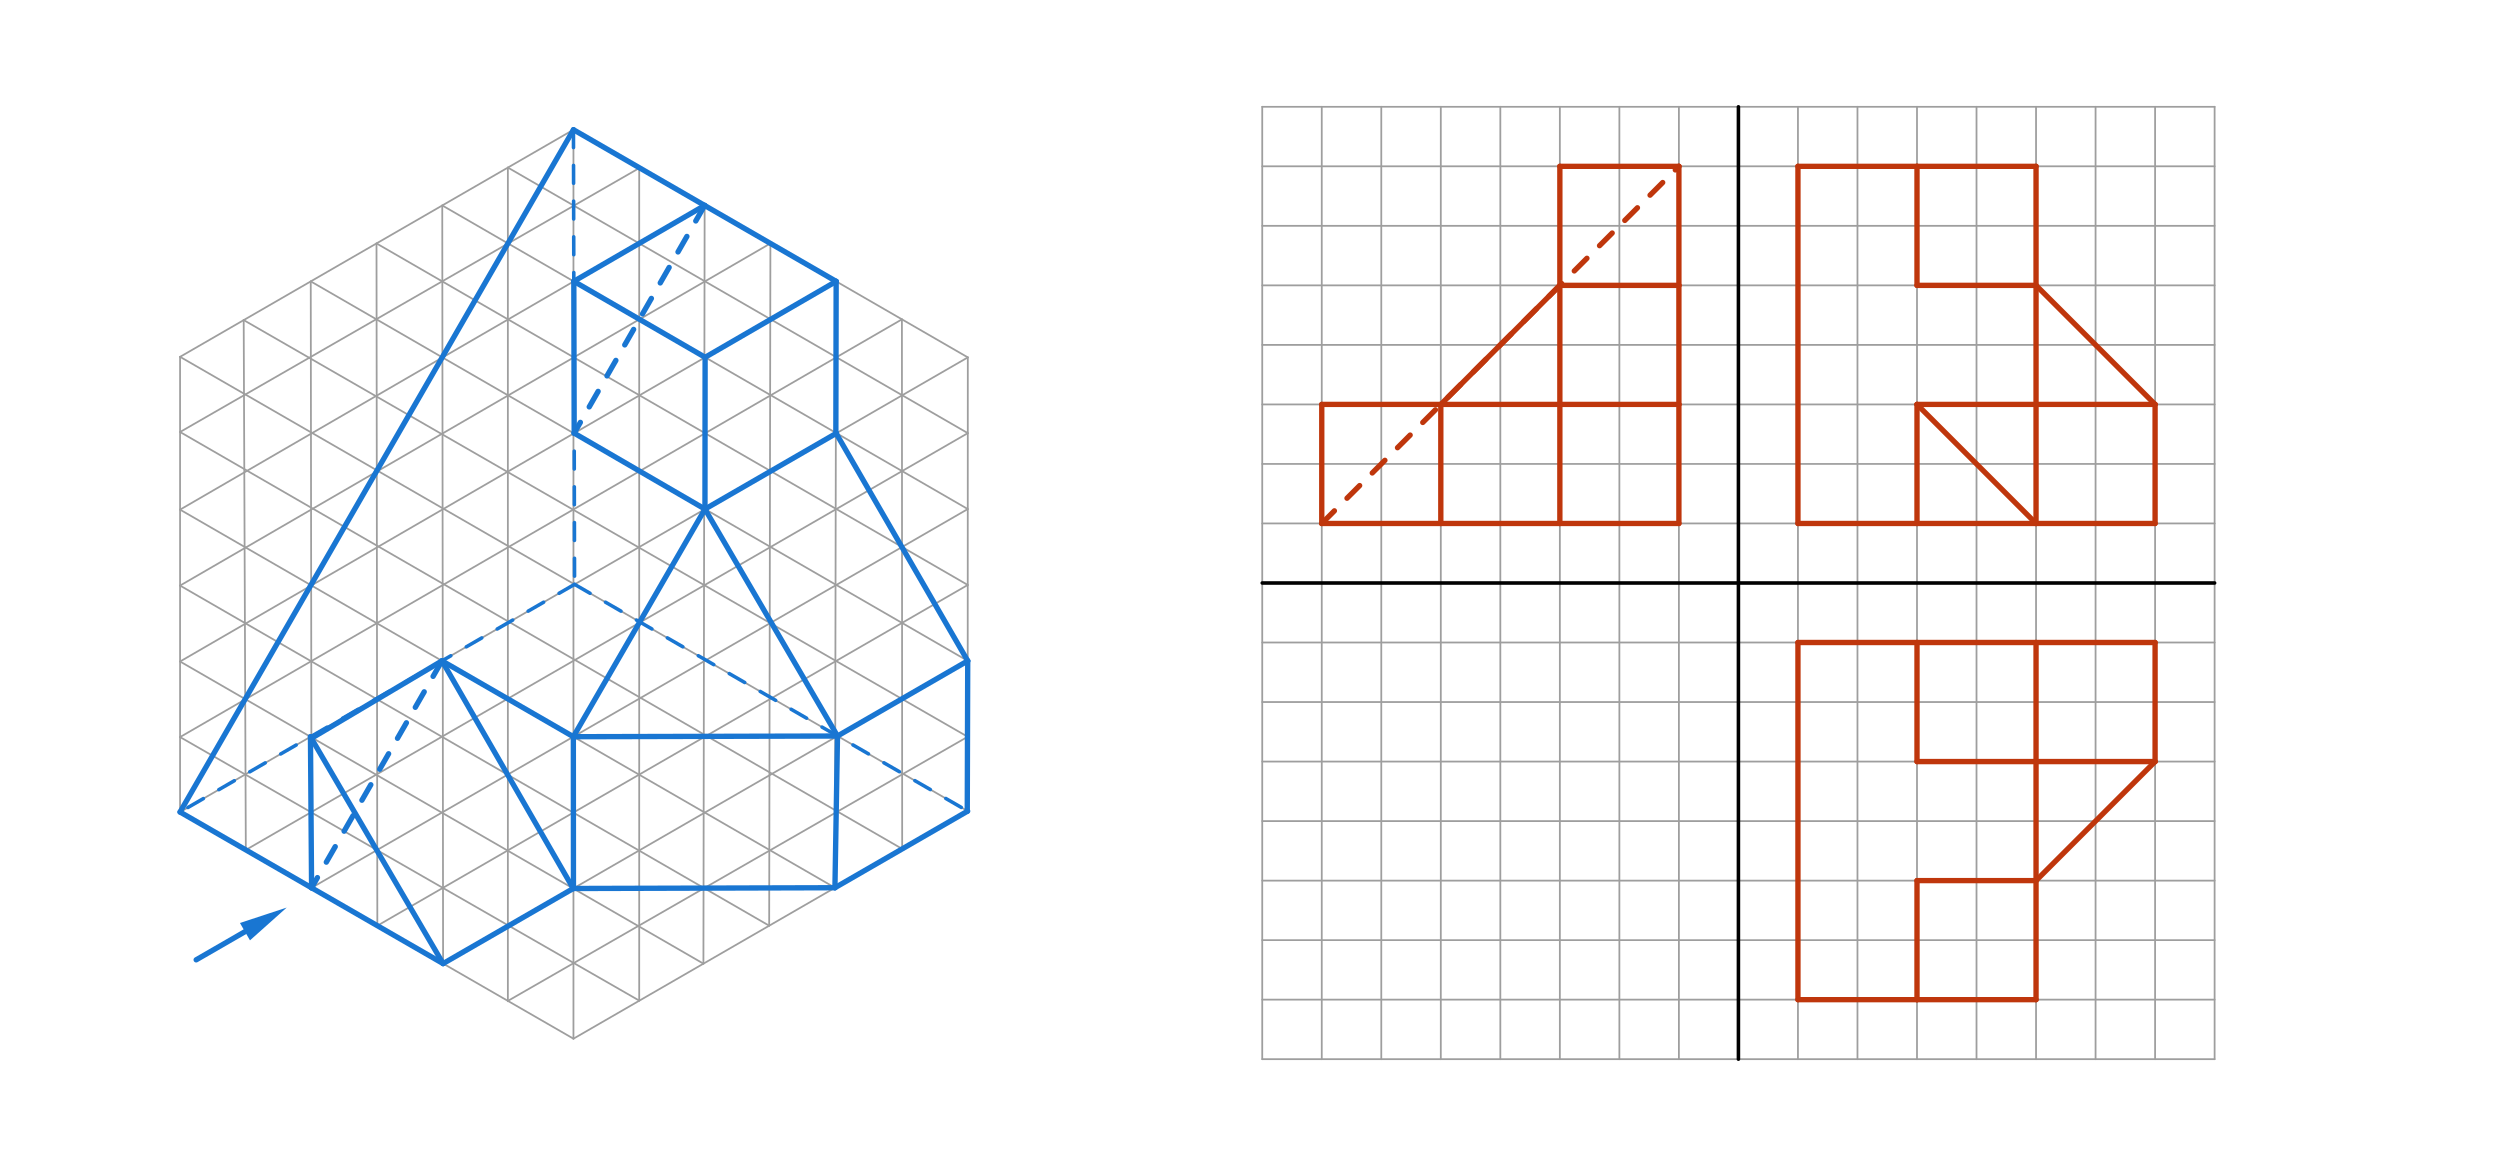 <svg xmlns="http://www.w3.org/2000/svg" class="svg--816" height="100%" preserveAspectRatio="xMidYMid meet" viewBox="0 0 1400 650" width="100%"><defs><marker id="marker-arrow" markerHeight="16" markerUnits="userSpaceOnUse" markerWidth="24" orient="auto-start-reverse" refX="24" refY="4" viewBox="0 0 24 8"><path d="M 0 0 L 24 4 L 0 8 z" stroke="inherit"></path></marker></defs><g class="aux-layer--949"></g><g class="main-layer--75a"><g class="element--733"><line stroke="#1976D2" stroke-dasharray="none" stroke-linecap="round" stroke-width="3" x1="109.867" x2="137.175" y1="537.5" y2="521.733"></line><path d="M160.558,508.233 l27,5.625 l0,-11.25 z" fill="#1976D2" stroke="#1976D2" stroke-width="0" transform="rotate(150, 160.558, 508.233)"></path></g><g class="element--733"><line stroke="#9E9E9E" stroke-dasharray="none" stroke-linecap="round" stroke-width="1" x1="100.837" x2="100.837" y1="199.825" y2="454.738"></line></g><g class="element--733"><line stroke="#9E9E9E" stroke-dasharray="none" stroke-linecap="round" stroke-width="1" x1="136.468" x2="137.66" y1="179.254" y2="475.998"></line></g><g class="element--733"><line stroke="#9E9E9E" stroke-dasharray="none" stroke-linecap="round" stroke-width="1" x1="174.019" x2="174.483" y1="157.574" y2="497.258"></line></g><g class="element--733"><line stroke="#9E9E9E" stroke-dasharray="none" stroke-linecap="round" stroke-width="1" x1="210.842" x2="211.307" y1="136.314" y2="518.518"></line></g><g class="element--733"><line stroke="#9E9E9E" stroke-dasharray="none" stroke-linecap="round" stroke-width="1" x1="247.665" x2="248.13" y1="115.054" y2="539.777"></line></g><g class="element--733"><line stroke="#9E9E9E" stroke-dasharray="none" stroke-linecap="round" stroke-width="1" x1="284.405" x2="284.405" y1="93.842" y2="560.713"></line></g><g class="element--733"><line stroke="#9E9E9E" stroke-dasharray="none" stroke-linecap="round" stroke-width="1" x1="321.133" x2="321.133" y1="72.637" y2="581.668"></line></g><g class="element--733"><line stroke="#9E9E9E" stroke-dasharray="none" stroke-linecap="round" stroke-width="1" x1="357.956" x2="357.956" y1="94.135" y2="560.336"></line></g><g class="element--733"><line stroke="#9E9E9E" stroke-dasharray="none" stroke-linecap="round" stroke-width="1" x1="394.602" x2="393.913" y1="115.054" y2="539.648"></line></g><g class="element--733"><line stroke="#9E9E9E" stroke-dasharray="none" stroke-linecap="round" stroke-width="1" x1="431.425" x2="430.737" y1="136.314" y2="518.388"></line></g><g class="element--733"><line stroke="#9E9E9E" stroke-dasharray="none" stroke-linecap="round" stroke-width="1" x1="468.248" x2="467.56" y1="157.574" y2="497.129"></line></g><g class="element--733"><line stroke="#9E9E9E" stroke-dasharray="none" stroke-linecap="round" stroke-width="1" x1="505.071" x2="505.218" y1="178.834" y2="475.386"></line></g><g class="element--733"><line stroke="#9E9E9E" stroke-dasharray="none" stroke-linecap="round" stroke-width="1" x1="541.978" x2="541.894" y1="200.142" y2="454.212"></line></g><g class="element--733"><line stroke="#9E9E9E" stroke-dasharray="none" stroke-linecap="round" stroke-width="1" x1="541.894" x2="321.133" y1="454.212" y2="581.668"></line></g><g class="element--733"><line stroke="#9E9E9E" stroke-dasharray="none" stroke-linecap="round" stroke-width="1" x1="321.133" x2="100.837" y1="581.668" y2="454.738"></line></g><g class="element--733"><line stroke="#9E9E9E" stroke-dasharray="none" stroke-linecap="round" stroke-width="1" x1="100.837" x2="321.133" y1="199.825" y2="72.637"></line></g><g class="element--733"><line stroke="#9E9E9E" stroke-dasharray="none" stroke-linecap="round" stroke-width="1" x1="321.133" x2="541.978" y1="72.637" y2="200.142"></line></g><g class="element--733"><line stroke="#9E9E9E" stroke-dasharray="none" stroke-linecap="round" stroke-width="1" x1="284.405" x2="541.978" y1="93.842" y2="242.565"></line></g><g class="element--733"><line stroke="#9E9E9E" stroke-dasharray="none" stroke-linecap="round" stroke-width="1" x1="247.665" x2="541.978" y1="115.054" y2="285.085"></line></g><g class="element--733"><line stroke="#9E9E9E" stroke-dasharray="none" stroke-linecap="round" stroke-width="1" x1="210.842" x2="541.978" y1="136.314" y2="327.604"></line></g><g class="element--733"><line stroke="#9E9E9E" stroke-dasharray="none" stroke-linecap="round" stroke-width="1" x1="174.019" x2="541.978" y1="157.574" y2="370.124"></line></g><g class="element--733"><line stroke="#9E9E9E" stroke-dasharray="none" stroke-linecap="round" stroke-width="1" x1="136.468" x2="541.894" y1="179.254" y2="412.583"></line></g><g class="element--733"><line stroke="#9E9E9E" stroke-dasharray="none" stroke-linecap="round" stroke-width="1" x1="100.837" x2="541.894" y1="199.825" y2="454.212"></line></g><g class="element--733"><line stroke="#9E9E9E" stroke-dasharray="none" stroke-linecap="round" stroke-width="1" x1="100.837" x2="505.218" y1="241.917" y2="475.386"></line></g><g class="element--733"><line stroke="#9E9E9E" stroke-dasharray="none" stroke-linecap="round" stroke-width="1" x1="100.837" x2="467.56" y1="285.401" y2="497.129"></line></g><g class="element--733"><line stroke="#9E9E9E" stroke-dasharray="none" stroke-linecap="round" stroke-width="1" x1="100.837" x2="430.737" y1="327.921" y2="518.388"></line></g><g class="element--733"><line stroke="#9E9E9E" stroke-dasharray="none" stroke-linecap="round" stroke-width="1" x1="100.837" x2="393.913" y1="370.441" y2="539.648"></line></g><g class="element--733"><line stroke="#9E9E9E" stroke-dasharray="none" stroke-linecap="round" stroke-width="1" x1="100.837" x2="357.956" y1="412.76" y2="560.336"></line></g><g class="element--733"><line stroke="#9E9E9E" stroke-dasharray="none" stroke-linecap="round" stroke-width="1" x1="100.837" x2="357.956" y1="241.917" y2="94.135"></line></g><g class="element--733"><line stroke="#9E9E9E" stroke-dasharray="none" stroke-linecap="round" stroke-width="1" x1="100.837" x2="394.602" y1="285.401" y2="115.054"></line></g><g class="element--733"><line stroke="#9E9E9E" stroke-dasharray="none" stroke-linecap="round" stroke-width="1" x1="100.837" x2="431.425" y1="327.921" y2="136.314"></line></g><g class="element--733"><line stroke="#9E9E9E" stroke-dasharray="none" stroke-linecap="round" stroke-width="1" x1="100.837" x2="468.248" y1="370.441" y2="157.574"></line></g><g class="element--733"><line stroke="#9E9E9E" stroke-dasharray="none" stroke-linecap="round" stroke-width="1" x1="100.837" x2="505.071" y1="412.76" y2="178.834"></line></g><g class="element--733"><line stroke="#9E9E9E" stroke-dasharray="none" stroke-linecap="round" stroke-width="1" x1="100.837" x2="541.978" y1="454.738" y2="200.142"></line></g><g class="element--733"><line stroke="#9E9E9E" stroke-dasharray="none" stroke-linecap="round" stroke-width="1" x1="137.66" x2="541.964" y1="475.955" y2="242.557"></line></g><g class="element--733"><line stroke="#9E9E9E" stroke-dasharray="none" stroke-linecap="round" stroke-width="1" x1="174.483" x2="541.95" y1="497.171" y2="285.069"></line></g><g class="element--733"><line stroke="#9E9E9E" stroke-dasharray="none" stroke-linecap="round" stroke-width="1" x1="211.306" x2="541.936" y1="518.388" y2="327.58"></line></g><g class="element--733"><line stroke="#9E9E9E" stroke-dasharray="none" stroke-linecap="round" stroke-width="1" x1="248.129" x2="541.922" y1="539.605" y2="370.092"></line></g><g class="element--733"><line stroke="#9E9E9E" stroke-dasharray="none" stroke-linecap="round" stroke-width="1" x1="284.405" x2="541.894" y1="560.506" y2="412.583"></line></g><g class="element--733"><line stroke="#1976D2" stroke-dasharray="10" stroke-linecap="round" stroke-width="2" x1="321.133" x2="321.752" y1="72.637" y2="327.241"></line></g><g class="element--733"><line stroke="#1976D2" stroke-dasharray="10" stroke-linecap="round" stroke-width="2" x1="321.752" x2="100.837" y1="327.241" y2="454.738"></line></g><g class="element--733"><line stroke="#1976D2" stroke-dasharray="10" stroke-linecap="round" stroke-width="2" x1="321.752" x2="541.894" y1="327.241" y2="454.212"></line></g><g class="element--733"><line stroke="#9E9E9E" stroke-dasharray="none" stroke-linecap="round" stroke-width="1" x1="706.851" x2="1240.183" y1="593.139" y2="593.139"></line></g><g class="element--733"><line stroke="#9E9E9E" stroke-dasharray="none" stroke-linecap="round" stroke-width="1" x1="706.851" x2="1240.183" y1="559.806" y2="559.806"></line></g><g class="element--733"><line stroke="#9E9E9E" stroke-dasharray="none" stroke-linecap="round" stroke-width="1" x1="706.851" x2="1240.183" y1="526.472" y2="526.472"></line></g><g class="element--733"><line stroke="#9E9E9E" stroke-dasharray="none" stroke-linecap="round" stroke-width="1" x1="706.851" x2="1240.183" y1="493.139" y2="493.139"></line></g><g class="element--733"><line stroke="#9E9E9E" stroke-dasharray="none" stroke-linecap="round" stroke-width="1" x1="706.851" x2="1240.183" y1="459.806" y2="459.806"></line></g><g class="element--733"><line stroke="#9E9E9E" stroke-dasharray="none" stroke-linecap="round" stroke-width="1" x1="706.851" x2="1240.183" y1="426.472" y2="426.472"></line></g><g class="element--733"><line stroke="#9E9E9E" stroke-dasharray="none" stroke-linecap="round" stroke-width="1" x1="706.851" x2="1240.183" y1="393.139" y2="393.139"></line></g><g class="element--733"><line stroke="#9E9E9E" stroke-dasharray="none" stroke-linecap="round" stroke-width="1" x1="706.851" x2="1240.183" y1="359.806" y2="359.806"></line></g><g class="element--733"><line stroke="#9E9E9E" stroke-dasharray="none" stroke-linecap="round" stroke-width="1" x1="706.851" x2="1240.183" y1="326.472" y2="326.472"></line></g><g class="element--733"><line stroke="#9E9E9E" stroke-dasharray="none" stroke-linecap="round" stroke-width="1" x1="706.851" x2="1240.183" y1="293.139" y2="293.139"></line></g><g class="element--733"><line stroke="#9E9E9E" stroke-dasharray="none" stroke-linecap="round" stroke-width="1" x1="706.851" x2="1240.183" y1="259.806" y2="259.806"></line></g><g class="element--733"><line stroke="#9E9E9E" stroke-dasharray="none" stroke-linecap="round" stroke-width="1" x1="706.851" x2="1240.183" y1="226.472" y2="226.472"></line></g><g class="element--733"><line stroke="#9E9E9E" stroke-dasharray="none" stroke-linecap="round" stroke-width="1" x1="706.851" x2="1240.183" y1="193.139" y2="193.139"></line></g><g class="element--733"><line stroke="#9E9E9E" stroke-dasharray="none" stroke-linecap="round" stroke-width="1" x1="706.851" x2="1240.183" y1="159.806" y2="159.806"></line></g><g class="element--733"><line stroke="#9E9E9E" stroke-dasharray="none" stroke-linecap="round" stroke-width="1" x1="706.851" x2="1240.183" y1="126.472" y2="126.472"></line></g><g class="element--733"><line stroke="#9E9E9E" stroke-dasharray="none" stroke-linecap="round" stroke-width="1" x1="706.851" x2="1240.183" y1="93.139" y2="93.139"></line></g><g class="element--733"><line stroke="#9E9E9E" stroke-dasharray="none" stroke-linecap="round" stroke-width="1" x1="706.851" x2="1240.183" y1="59.806" y2="59.806"></line></g><g class="element--733"><line stroke="#9E9E9E" stroke-dasharray="none" stroke-linecap="round" stroke-width="1" x1="740.184" x2="740.184" y1="59.806" y2="593.139"></line></g><g class="element--733"><line stroke="#9E9E9E" stroke-dasharray="none" stroke-linecap="round" stroke-width="1" x1="706.851" x2="706.851" y1="59.806" y2="593.139"></line></g><g class="element--733"><line stroke="#9E9E9E" stroke-dasharray="none" stroke-linecap="round" stroke-width="1" x1="773.518" x2="773.518" y1="59.806" y2="593.139"></line></g><g class="element--733"><line stroke="#9E9E9E" stroke-dasharray="none" stroke-linecap="round" stroke-width="1" x1="806.851" x2="806.851" y1="59.806" y2="593.139"></line></g><g class="element--733"><line stroke="#9E9E9E" stroke-dasharray="none" stroke-linecap="round" stroke-width="1" x1="840.184" x2="840.184" y1="59.806" y2="593.139"></line></g><g class="element--733"><line stroke="#9E9E9E" stroke-dasharray="none" stroke-linecap="round" stroke-width="1" x1="873.518" x2="873.518" y1="59.806" y2="593.139"></line></g><g class="element--733"><line stroke="#9E9E9E" stroke-dasharray="none" stroke-linecap="round" stroke-width="1" x1="906.851" x2="906.851" y1="59.806" y2="593.139"></line></g><g class="element--733"><line stroke="#9E9E9E" stroke-dasharray="none" stroke-linecap="round" stroke-width="1" x1="940.184" x2="940.184" y1="59.806" y2="593.139"></line></g><g class="element--733"><line stroke="#9E9E9E" stroke-dasharray="none" stroke-linecap="round" stroke-width="1" x1="973.517" x2="973.517" y1="59.806" y2="593.139"></line></g><g class="element--733"><line stroke="#9E9E9E" stroke-dasharray="none" stroke-linecap="round" stroke-width="1" x1="1006.85" x2="1006.85" y1="59.806" y2="593.139"></line></g><g class="element--733"><line stroke="#9E9E9E" stroke-dasharray="none" stroke-linecap="round" stroke-width="1" x1="1040.183" x2="1040.183" y1="59.806" y2="593.139"></line></g><g class="element--733"><line stroke="#9E9E9E" stroke-dasharray="none" stroke-linecap="round" stroke-width="1" x1="1073.517" x2="1073.517" y1="59.806" y2="593.139"></line></g><g class="element--733"><line stroke="#9E9E9E" stroke-dasharray="none" stroke-linecap="round" stroke-width="1" x1="1106.85" x2="1106.85" y1="59.806" y2="593.139"></line></g><g class="element--733"><line stroke="#9E9E9E" stroke-dasharray="none" stroke-linecap="round" stroke-width="1" x1="1140.183" x2="1140.183" y1="59.806" y2="593.139"></line></g><g class="element--733"><line stroke="#9E9E9E" stroke-dasharray="none" stroke-linecap="round" stroke-width="1" x1="1173.517" x2="1173.517" y1="59.806" y2="593.139"></line></g><g class="element--733"><line stroke="#9E9E9E" stroke-dasharray="none" stroke-linecap="round" stroke-width="1" x1="1206.85" x2="1206.85" y1="59.806" y2="593.139"></line></g><g class="element--733"><line stroke="#9E9E9E" stroke-dasharray="none" stroke-linecap="round" stroke-width="1" x1="1240.183" x2="1240.183" y1="59.806" y2="593.139"></line></g><g class="element--733"><line stroke="#000000" stroke-dasharray="none" stroke-linecap="round" stroke-width="2" x1="973.517" x2="973.517" y1="59.806" y2="593.139"></line></g><g class="element--733"><line stroke="#000000" stroke-dasharray="none" stroke-linecap="round" stroke-width="2" x1="706.851" x2="1240.183" y1="326.472" y2="326.472"></line></g><g class="element--733"><line stroke="#1976D2" stroke-dasharray="none" stroke-linecap="round" stroke-width="3" x1="100.837" x2="321.133" y1="454.738" y2="72.637"></line></g><g class="element--733"><line stroke="#1976D2" stroke-dasharray="none" stroke-linecap="round" stroke-width="3" x1="321.133" x2="394.602" y1="72.637" y2="115.054"></line></g><g class="element--733"><line stroke="#1976D2" stroke-dasharray="none" stroke-linecap="round" stroke-width="3" x1="100.837" x2="174.483" y1="454.738" y2="497.171"></line></g><g class="element--733"><line stroke="#1976D2" stroke-dasharray="none" stroke-linecap="round" stroke-width="3" x1="174.483" x2="173.855" y1="497.171" y2="412.597"></line></g><g class="element--733"><line stroke="#1976D2" stroke-dasharray="none" stroke-linecap="round" stroke-width="3" x1="174.483" x2="248.129" y1="497.171" y2="539.605"></line></g><g class="element--733"><line stroke="#1976D2" stroke-dasharray="none" stroke-linecap="round" stroke-width="3" x1="173.855" x2="248.129" y1="412.597" y2="539.605"></line></g><g class="element--733"><line stroke="#1976D2" stroke-dasharray="none" stroke-linecap="round" stroke-width="3" x1="248.129" x2="321.007" y1="539.605" y2="497.556"></line></g><g class="element--733"><line stroke="#1976D2" stroke-dasharray="none" stroke-linecap="round" stroke-width="3" x1="174.369" x2="247.515" y1="413.476" y2="370.086"></line></g><g class="element--733"><line stroke="#1976D2" stroke-dasharray="none" stroke-linecap="round" stroke-width="3" x1="247.515" x2="321.007" y1="370.086" y2="497.556"></line></g><g class="element--733"><line stroke="#1976D2" stroke-dasharray="none" stroke-linecap="round" stroke-width="3" x1="321.007" x2="467.56" y1="497.556" y2="497.129"></line></g><g class="element--733"><line stroke="#1976D2" stroke-dasharray="none" stroke-linecap="round" stroke-width="3" x1="467.56" x2="541.894" y1="497.129" y2="454.212"></line></g><g class="element--733"><line stroke="#1976D2" stroke-dasharray="none" stroke-linecap="round" stroke-width="3" x1="541.668" x2="541.922" y1="454.342" y2="370.092"></line></g><g class="element--733"><line stroke="#1976D2" stroke-dasharray="none" stroke-linecap="round" stroke-width="3" x1="541.922" x2="468.998" y1="370.092" y2="412.168"></line></g><g class="element--733"><line stroke="#1976D2" stroke-dasharray="none" stroke-linecap="round" stroke-width="3" x1="468.998" x2="467.56" y1="412.168" y2="497.129"></line></g><g class="element--733"><line stroke="#1976D2" stroke-dasharray="none" stroke-linecap="round" stroke-width="3" x1="247.515" x2="321.077" y1="370.086" y2="412.557"></line></g><g class="element--733"><line stroke="#1976D2" stroke-dasharray="none" stroke-linecap="round" stroke-width="3" x1="321.077" x2="321.133" y1="412.557" y2="497.555"></line></g><g class="element--733"><line stroke="#1976D2" stroke-dasharray="none" stroke-linecap="round" stroke-width="3" x1="321.077" x2="468.998" y1="412.557" y2="412.168"></line></g><g class="element--733"><line stroke="#1976D2" stroke-dasharray="none" stroke-linecap="round" stroke-width="3" x1="394.602" x2="468.248" y1="115.054" y2="157.574"></line></g><g class="element--733"><line stroke="#1976D2" stroke-dasharray="none" stroke-linecap="round" stroke-width="3" x1="468.248" x2="394.861" y1="157.574" y2="200.092"></line></g><g class="element--733"><line stroke="#1976D2" stroke-dasharray="none" stroke-linecap="round" stroke-width="3" x1="394.861" x2="321.34" y1="200.092" y2="157.537"></line></g><g class="element--733"><line stroke="#1976D2" stroke-dasharray="none" stroke-linecap="round" stroke-width="3" x1="321.34" x2="394.602" y1="157.537" y2="115.054"></line></g><g class="element--733"><line stroke="#1976D2" stroke-dasharray="none" stroke-linecap="round" stroke-width="3" x1="321.34" x2="321.546" y1="157.537" y2="242.569"></line></g><g class="element--733"><line stroke="#1976D2" stroke-dasharray="none" stroke-linecap="round" stroke-width="3" x1="321.546" x2="394.779" y1="242.569" y2="285.095"></line></g><g class="element--733"><line stroke="#1976D2" stroke-dasharray="none" stroke-linecap="round" stroke-width="3" x1="394.779" x2="394.861" y1="285.095" y2="200.092"></line></g><g class="element--733"><line stroke="#1976D2" stroke-dasharray="none" stroke-linecap="round" stroke-width="3" x1="394.779" x2="468.425" y1="285.095" y2="242.592"></line></g><g class="element--733"><line stroke="#1976D2" stroke-dasharray="none" stroke-linecap="round" stroke-width="3" x1="468.248" x2="468.075" y1="157.574" y2="242.793"></line></g><g class="element--733"><line stroke="#1976D2" stroke-dasharray="none" stroke-linecap="round" stroke-width="3" x1="468.076" x2="541.922" y1="242.39" y2="370.092"></line></g><g class="element--733"><line stroke="#1976D2" stroke-dasharray="none" stroke-linecap="round" stroke-width="3" x1="394.779" x2="468.998" y1="285.095" y2="412.168"></line></g><g class="element--733"><line stroke="#1976D2" stroke-dasharray="none" stroke-linecap="round" stroke-width="3" x1="394.779" x2="321.077" y1="285.095" y2="412.557"></line></g><g class="element--733"><line stroke="#1976D2" stroke-dasharray="10" stroke-linecap="round" stroke-width="3" x1="394.602" x2="321.546" y1="115.054" y2="242.569"></line></g><g class="element--733"><line stroke="#1976D2" stroke-dasharray="10" stroke-linecap="round" stroke-width="3" x1="247.515" x2="174.483" y1="370.086" y2="497.171"></line></g><g class="element--733"><line stroke="#BF360C" stroke-dasharray="none" stroke-linecap="round" stroke-width="3" x1="1006.85" x2="1073.517" y1="293.139" y2="293.139"></line></g><g class="element--733"><line stroke="#BF360C" stroke-dasharray="none" stroke-linecap="round" stroke-width="3" x1="1073.517" x2="1073.517" y1="293.139" y2="226.472"></line></g><g class="element--733"><line stroke="#BF360C" stroke-dasharray="none" stroke-linecap="round" stroke-width="3" x1="1073.517" x2="1140.183" y1="226.472" y2="226.472"></line></g><g class="element--733"><line stroke="#BF360C" stroke-dasharray="none" stroke-linecap="round" stroke-width="3" x1="1140.183" x2="1140.183" y1="226.472" y2="159.806"></line></g><g class="element--733"><line stroke="#BF360C" stroke-dasharray="none" stroke-linecap="round" stroke-width="3" x1="1140.183" x2="1073.517" y1="159.806" y2="159.806"></line></g><g class="element--733"><line stroke="#BF360C" stroke-dasharray="none" stroke-linecap="round" stroke-width="3" x1="1073.517" x2="1073.517" y1="159.806" y2="93.139"></line></g><g class="element--733"><line stroke="#BF360C" stroke-dasharray="none" stroke-linecap="round" stroke-width="3" x1="1073.517" x2="1006.85" y1="93.139" y2="93.139"></line></g><g class="element--733"><line stroke="#BF360C" stroke-dasharray="none" stroke-linecap="round" stroke-width="3" x1="1006.85" x2="1006.85" y1="93.139" y2="293.139"></line></g><g class="element--733"><line stroke="#BF360C" stroke-dasharray="none" stroke-linecap="round" stroke-width="3" x1="1073.517" x2="1140.183" y1="293.139" y2="293.139"></line></g><g class="element--733"><line stroke="#BF360C" stroke-dasharray="none" stroke-linecap="round" stroke-width="3" x1="1140.183" x2="1073.517" y1="293.139" y2="226.472"></line></g><g class="element--733"><line stroke="#BF360C" stroke-dasharray="none" stroke-linecap="round" stroke-width="3" x1="1140.183" x2="1140.183" y1="293.139" y2="226.472"></line></g><g class="element--733"><line stroke="#BF360C" stroke-dasharray="none" stroke-linecap="round" stroke-width="3" x1="1140.183" x2="1206.85" y1="293.139" y2="293.139"></line></g><g class="element--733"><line stroke="#BF360C" stroke-dasharray="none" stroke-linecap="round" stroke-width="3" x1="1206.85" x2="1206.85" y1="293.139" y2="226.472"></line></g><g class="element--733"><line stroke="#BF360C" stroke-dasharray="none" stroke-linecap="round" stroke-width="3" x1="1206.85" x2="1140.183" y1="226.472" y2="226.472"></line></g><g class="element--733"><line stroke="#BF360C" stroke-dasharray="none" stroke-linecap="round" stroke-width="3" x1="1140.183" x2="1140.183" y1="159.806" y2="93.139"></line></g><g class="element--733"><line stroke="#BF360C" stroke-dasharray="none" stroke-linecap="round" stroke-width="3" x1="1140.183" x2="1073.517" y1="93.139" y2="93.139"></line></g><g class="element--733"><line stroke="#BF360C" stroke-dasharray="none" stroke-linecap="round" stroke-width="3" x1="1140.183" x2="1206.85" y1="159.806" y2="226.472"></line></g><g class="element--733"><line stroke="#BF360C" stroke-dasharray="none" stroke-linecap="round" stroke-width="3" x1="1006.85" x2="1006.85" y1="359.806" y2="559.806"></line></g><g class="element--733"><line stroke="#BF360C" stroke-dasharray="none" stroke-linecap="round" stroke-width="3" x1="1006.85" x2="1073.517" y1="559.806" y2="559.806"></line></g><g class="element--733"><line stroke="#BF360C" stroke-dasharray="none" stroke-linecap="round" stroke-width="3" x1="1073.517" x2="1073.517" y1="559.806" y2="493.139"></line></g><g class="element--733"><line stroke="#BF360C" stroke-dasharray="none" stroke-linecap="round" stroke-width="3" x1="1073.517" x2="1140.183" y1="493.139" y2="493.139"></line></g><g class="element--733"><line stroke="#BF360C" stroke-dasharray="none" stroke-linecap="round" stroke-width="3" x1="1140.183" x2="1140.183" y1="493.139" y2="426.472"></line></g><g class="element--733"><line stroke="#BF360C" stroke-dasharray="none" stroke-linecap="round" stroke-width="3" x1="1140.183" x2="1073.517" y1="426.472" y2="426.472"></line></g><g class="element--733"><line stroke="#BF360C" stroke-dasharray="none" stroke-linecap="round" stroke-width="3" x1="1073.517" x2="1073.517" y1="426.472" y2="359.806"></line></g><g class="element--733"><line stroke="#BF360C" stroke-dasharray="none" stroke-linecap="round" stroke-width="3" x1="1073.517" x2="1006.85" y1="359.806" y2="359.806"></line></g><g class="element--733"><line stroke="#BF360C" stroke-dasharray="none" stroke-linecap="round" stroke-width="3" x1="1073.517" x2="1140.183" y1="559.806" y2="559.806"></line></g><g class="element--733"><line stroke="#BF360C" stroke-dasharray="none" stroke-linecap="round" stroke-width="3" x1="1140.183" x2="1140.183" y1="559.806" y2="493.139"></line></g><g class="element--733"><line stroke="#BF360C" stroke-dasharray="none" stroke-linecap="round" stroke-width="3" x1="1140.183" x2="1140.183" y1="426.472" y2="359.806"></line></g><g class="element--733"><line stroke="#BF360C" stroke-dasharray="none" stroke-linecap="round" stroke-width="3" x1="1140.183" x2="1073.517" y1="359.806" y2="359.806"></line></g><g class="element--733"><line stroke="#BF360C" stroke-dasharray="none" stroke-linecap="round" stroke-width="3" x1="1140.183" x2="1206.85" y1="359.806" y2="359.806"></line></g><g class="element--733"><line stroke="#BF360C" stroke-dasharray="none" stroke-linecap="round" stroke-width="3" x1="1206.85" x2="1206.85" y1="359.806" y2="426.472"></line></g><g class="element--733"><line stroke="#BF360C" stroke-dasharray="none" stroke-linecap="round" stroke-width="3" x1="1206.85" x2="1140.183" y1="426.472" y2="426.472"></line></g><g class="element--733"><line stroke="#BF360C" stroke-dasharray="none" stroke-linecap="round" stroke-width="3" x1="1140.183" x2="1206.85" y1="493.139" y2="426.472"></line></g><g class="element--733"><line stroke="#BF360C" stroke-dasharray="none" stroke-linecap="round" stroke-width="3" x1="940.184" x2="873.518" y1="293.139" y2="293.139"></line></g><g class="element--733"><line stroke="#BF360C" stroke-dasharray="none" stroke-linecap="round" stroke-width="3" x1="873.518" x2="873.518" y1="293.139" y2="226.472"></line></g><g class="element--733"><line stroke="#BF360C" stroke-dasharray="none" stroke-linecap="round" stroke-width="3" x1="873.518" x2="940.184" y1="226.472" y2="226.472"></line></g><g class="element--733"><line stroke="#BF360C" stroke-dasharray="none" stroke-linecap="round" stroke-width="3" x1="940.184" x2="940.184" y1="226.472" y2="293.139"></line></g><g class="element--733"><line stroke="#BF360C" stroke-dasharray="none" stroke-linecap="round" stroke-width="3" x1="940.184" x2="940.184" y1="226.472" y2="159.806"></line></g><g class="element--733"><line stroke="#BF360C" stroke-dasharray="none" stroke-linecap="round" stroke-width="3" x1="940.184" x2="873.518" y1="159.806" y2="159.806"></line></g><g class="element--733"><line stroke="#BF360C" stroke-dasharray="none" stroke-linecap="round" stroke-width="3" x1="873.518" x2="873.518" y1="159.806" y2="226.472"></line></g><g class="element--733"><line stroke="#BF360C" stroke-dasharray="none" stroke-linecap="round" stroke-width="3" x1="940.184" x2="940.184" y1="159.806" y2="93.139"></line></g><g class="element--733"><line stroke="#BF360C" stroke-dasharray="none" stroke-linecap="round" stroke-width="3" x1="940.184" x2="873.518" y1="93.139" y2="93.139"></line></g><g class="element--733"><line stroke="#BF360C" stroke-dasharray="none" stroke-linecap="round" stroke-width="3" x1="873.518" x2="873.518" y1="93.139" y2="159.806"></line></g><g class="element--733"><line stroke="#BF360C" stroke-dasharray="none" stroke-linecap="round" stroke-width="3" x1="873.518" x2="806.851" y1="293.139" y2="293.139"></line></g><g class="element--733"><line stroke="#BF360C" stroke-dasharray="none" stroke-linecap="round" stroke-width="3" x1="806.851" x2="806.851" y1="293.139" y2="226.472"></line></g><g class="element--733"><line stroke="#BF360C" stroke-dasharray="none" stroke-linecap="round" stroke-width="3" x1="806.851" x2="873.518" y1="226.472" y2="226.472"></line></g><g class="element--733"><line stroke="#BF360C" stroke-dasharray="none" stroke-linecap="round" stroke-width="3" x1="806.851" x2="740.184" y1="226.472" y2="226.472"></line></g><g class="element--733"><line stroke="#BF360C" stroke-dasharray="none" stroke-linecap="round" stroke-width="3" x1="740.184" x2="740.184" y1="226.472" y2="293.139"></line></g><g class="element--733"><line stroke="#BF360C" stroke-dasharray="none" stroke-linecap="round" stroke-width="3" x1="740.184" x2="806.851" y1="293.139" y2="293.139"></line></g><g class="element--733"><line stroke="#BF360C" stroke-dasharray="none" stroke-linecap="round" stroke-width="3" x1="806.851" x2="873.518" y1="226.472" y2="159.806"></line></g><g class="element--733"><line stroke="#BF360C" stroke-dasharray="10" stroke-linecap="round" stroke-width="3" x1="740.184" x2="940.184" y1="293.139" y2="93.139"></line></g></g><g class="snaps-layer--ac6"></g><g class="temp-layer--52d"></g></svg>
